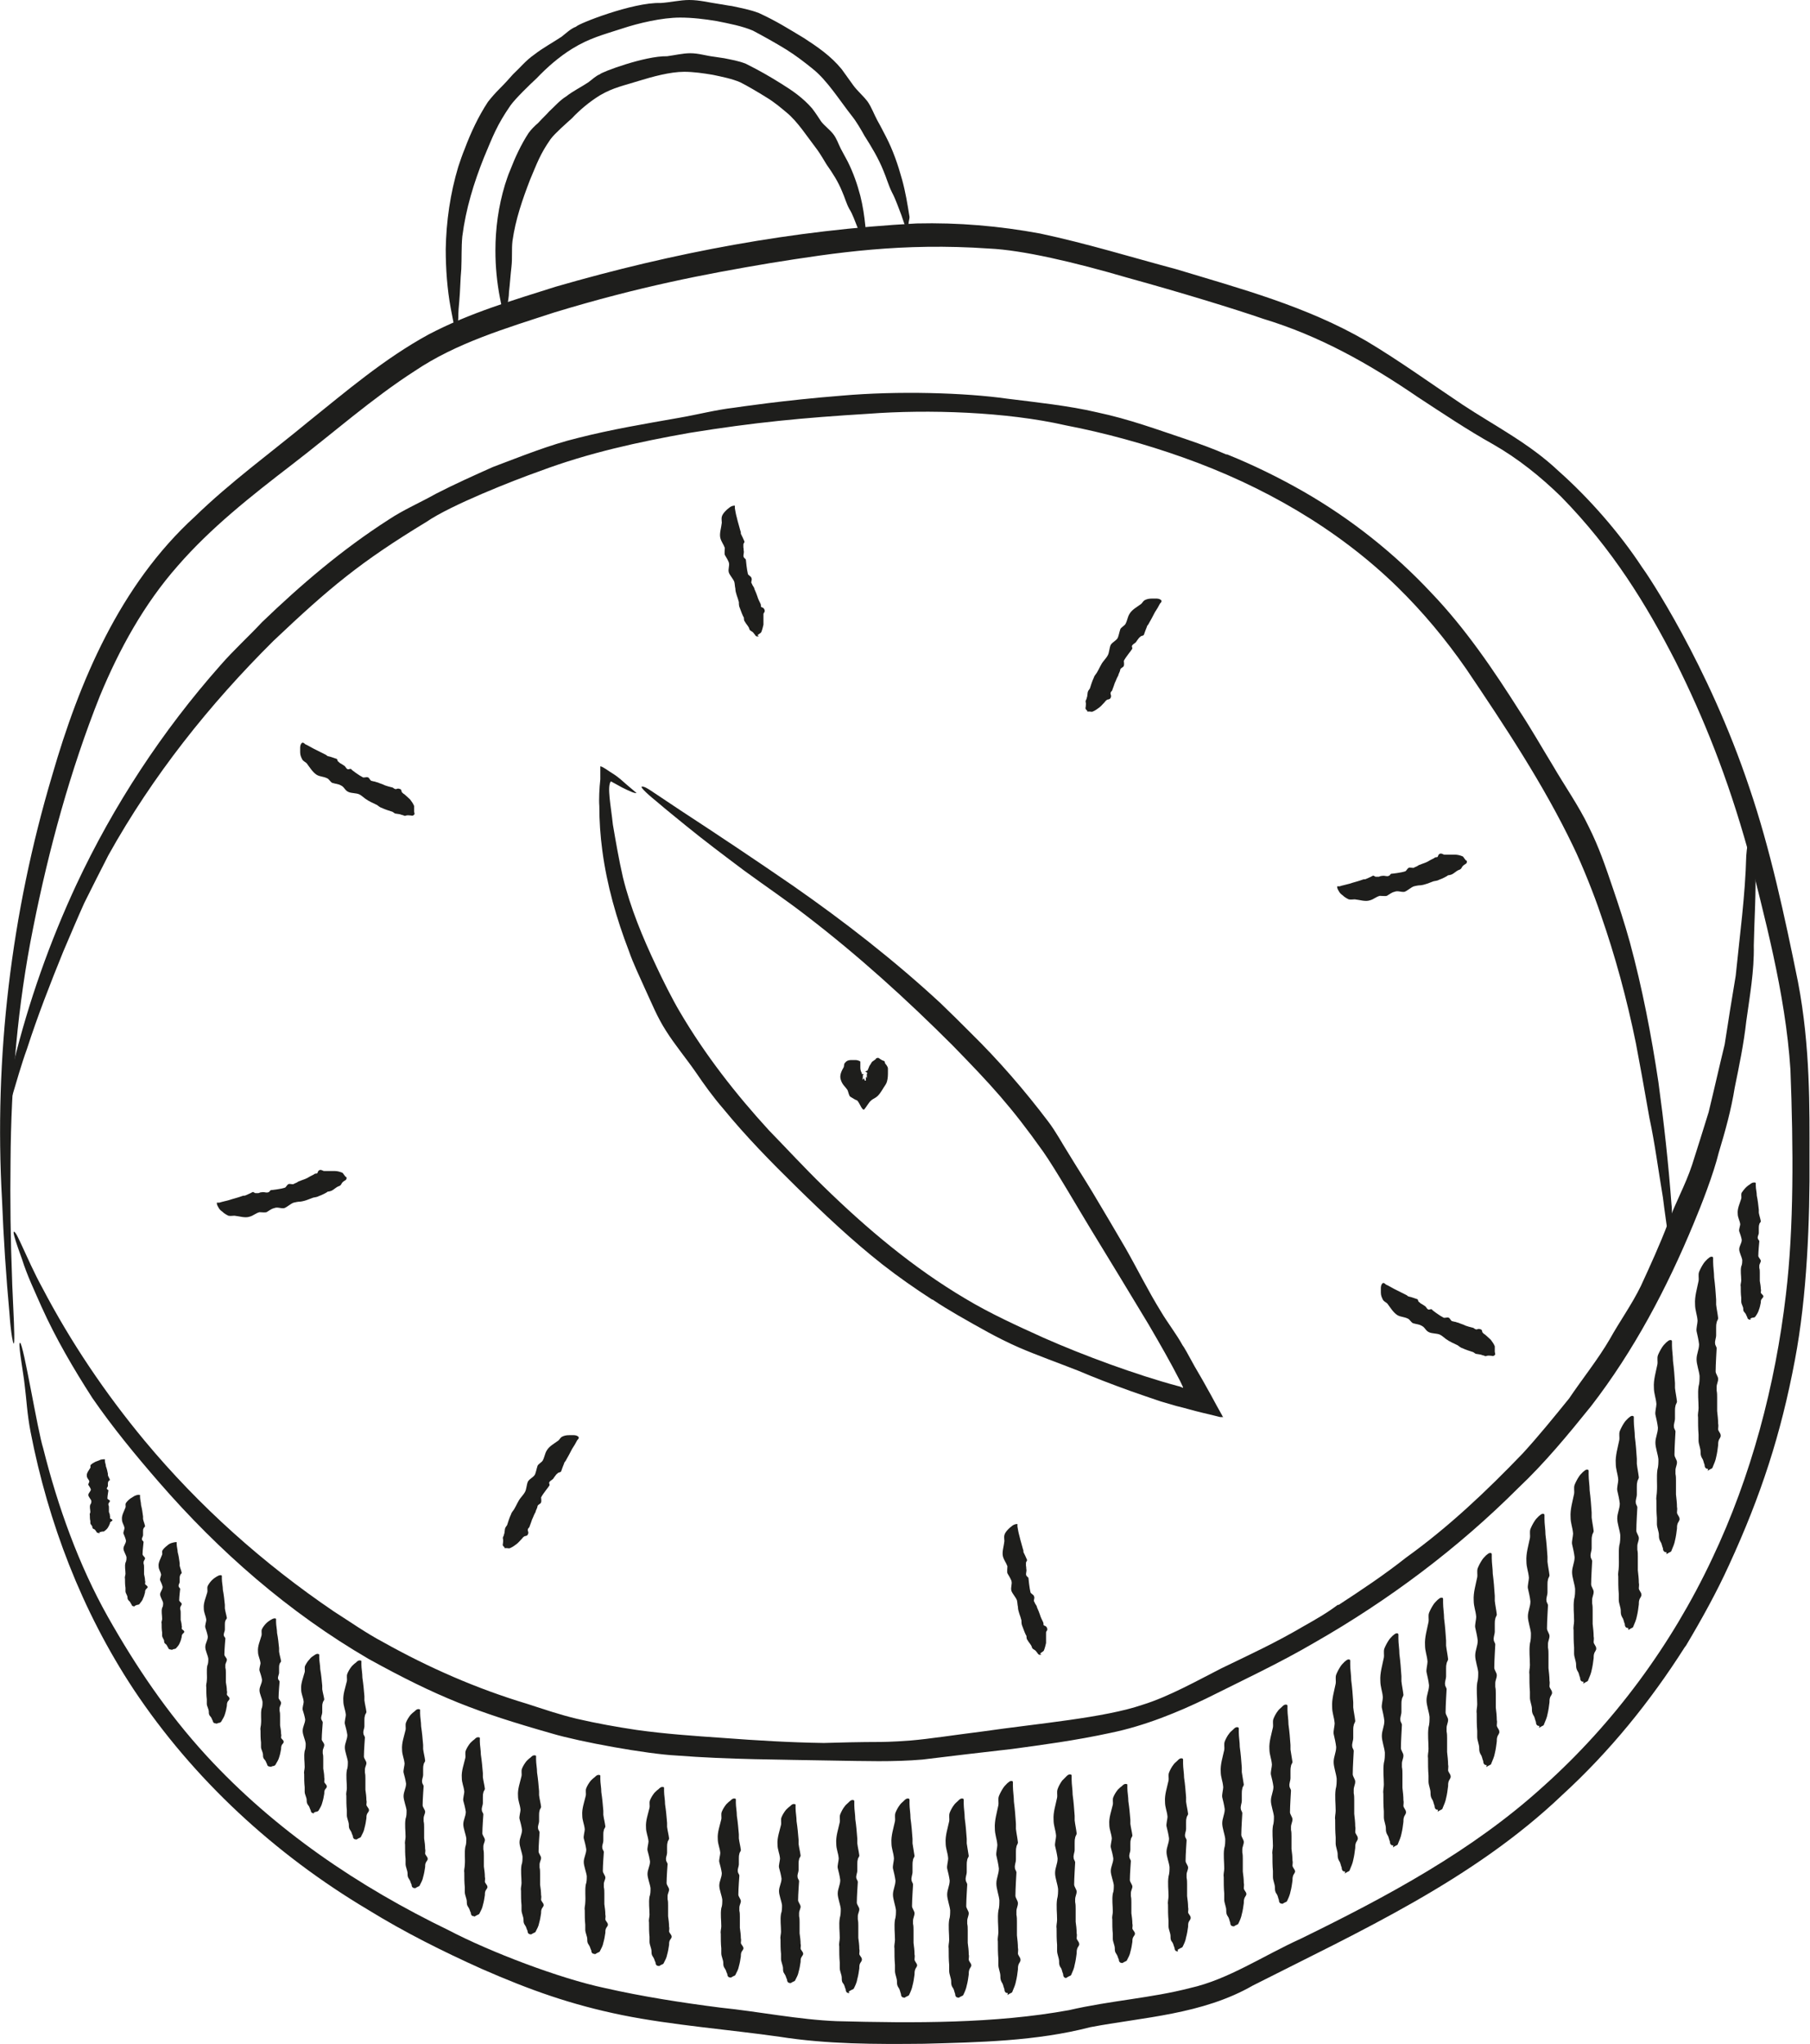 <svg xmlns="http://www.w3.org/2000/svg" id="Layer_2" viewBox="0 0 36.06 40.71"><defs><style>.cls-1{fill:#1e1e1c;stroke-width:0px;}</style></defs><g id="Layer_1-2"><path class="cls-1" d="m17.2,4.71s.02-.07.02-.1c0-.04.03-.07.02-.11-.02-.2-.05-.4-.1-.6-.06-.23-.14-.46-.25-.68-.05-.09-.07-.13-.14-.26-.05-.1-.08-.2-.15-.29-.07-.09-.18-.17-.24-.25-.06-.09-.11-.17-.18-.26-.18-.21-.4-.36-.61-.49-.24-.15-.43-.26-.71-.4-.15-.06-.29-.08-.43-.11h0c-.07-.01-.14-.02-.2-.03-.17-.02-.31-.07-.48-.07-.14,0-.31.04-.46.06-.44-.01-1.32.32-1.34.36-.08.03-.16.11-.23.16-.15.1-.3.17-.44.28-.13.08-.23.2-.34.3-.06.07-.12.12-.22.23-.07.06-.14.13-.19.2-.15.23-.27.49-.37.75-.04.09-.07.19-.1.28-.13.43-.19.87-.19,1.31,0,.32.03.63.09.94.02.09.03.16.05.25,0,.02,0,.04.02.05.06.05.07-.12.08-.15.01-.09.03-.17.03-.26.02-.17.03-.34.05-.51.02-.17,0-.34.02-.51.06-.43.2-.83.35-1.22.14-.33.2-.51.41-.81.08-.11.32-.32.42-.41.16-.17.35-.33.56-.46.27-.16.5-.2.78-.29.26-.08.62-.18.9-.18.19,0,.39.03.57.06.19.04.39.08.55.15.14.07.36.2.52.3.15.09.28.2.4.3.22.18.41.48.61.74.06.08.14.22.19.3.12.17.23.34.31.54.05.11.08.23.14.34.07.11.11.24.16.36.02.04.06.22.12.21h0Z"></path><path class="cls-1" d="m.39,26.75c-.02.08.08.62.1.82.04.31.05.59.12.95.35,1.8,1.02,3.56,2.05,5.12,1.19,1.79,2.82,3.29,4.67,4.39.73.45,1.49.83,2.27,1.18.96.42,1.77.71,2.8.92.99.2,2.15.29,3.13.43.95.15,1.92.15,2.87.14,1.1-.03,2.24-.05,3.32-.33,1.05-.2,2.23-.25,3.24-.83,2.13-1.08,4.39-2.1,6.17-3.8.94-.86,1.75-1.86,2.43-2.93l.03-.04c.31-.52.61-1.06.86-1.61.63-1.37,1.03-2.59,1.31-4.08.24-1.26.3-2.78.29-4.05,0-.94.02-2.18-.23-3.48-.26-1.28-.55-2.64-.97-3.87-.82-2.45-2.04-4.26-2.14-4.39-.44-.67-1.05-1.37-1.66-1.91-.58-.55-1.29-.91-1.91-1.32-.63-.42-1.25-.87-1.92-1.27-1.19-.69-2.5-1.04-3.79-1.43-.9-.24-1.77-.51-2.71-.71-.81-.15-1.63-.22-2.46-.2-2.45.13-4.84.58-7.19,1.26-.85.27-1.71.52-2.53.95-.88.48-1.64,1.13-2.4,1.74-.75.62-1.55,1.2-2.26,1.89-1.49,1.36-2.3,3.28-2.84,5.15C.22,18.19-.12,21.06.04,23.89c.03.76.08,1.52.15,2.28.01.16.03.34.05.46.1.57,0-.96,0-1.18-.03-.77-.04-1.55-.03-2.33.01-1.54.14-3.1.45-4.64.31-1.56.74-3.14,1.33-4.62.39-.94.88-1.83,1.55-2.59.66-.76,1.46-1.39,2.28-2.02.82-.63,1.6-1.32,2.44-1.86.83-.56,1.81-.85,2.79-1.17,1.68-.51,2.98-.76,4.29-.98,1.31-.21,2.63-.41,4.37-.29.66.03,1.69.27,2.75.58,1.05.29,2.1.61,2.71.82,1.12.34,2.1.89,3.08,1.56.49.32.98.65,1.5.94.49.28.94.64,1.35,1.04,1.03,1.05,1.7,2.15,2.28,3.28.57,1.14,1.04,2.32,1.44,3.75.32,1.3.75,2.84.85,4.38.06,1.56.07,3.15-.09,4.48-.21,1.8-.69,3.62-1.47,5.26-.81,1.72-1.96,3.28-3.37,4.54-1.41,1.28-3.11,2.19-4.83,3.03-.75.34-1.44.81-2.2.98-.77.2-1.59.25-2.41.44-1.48.27-3.09.26-4.63.22-.76-.03-1.54-.19-2.32-.27-.78-.1-1.55-.22-2.3-.39-.9-.19-2.29-.72-3.11-1.15-1.8-.87-3.47-2-4.83-3.48-.78-.85-1.4-1.77-1.96-2.76-.58-1.03-1-2.2-1.29-3.36-.11-.34-.39-2.07-.46-2.1,0,0,0,0,0,0Z"></path><path class="cls-1" d="m33.3,24.78s0-.28,0-.37c0-.14.02-.27,0-.43-.06-.81-.15-1.62-.26-2.43-.14-.93-.32-1.87-.57-2.79-.1-.36-.22-.73-.34-1.08-.15-.44-.27-.8-.48-1.22-.19-.4-.49-.83-.71-1.21-.22-.36-.43-.73-.66-1.08-.52-.82-1.08-1.65-1.77-2.37-.74-.79-1.6-1.47-2.54-2.01-.49-.28-1-.53-1.52-.74h-.02c-.25-.11-.5-.2-.76-.29-.63-.21-1.16-.41-1.82-.55-.55-.13-1.22-.2-1.78-.27-.84-.12-2.18-.16-3.31-.06-1.14.09-2.07.23-2.14.24-.35.04-.74.14-1.09.2-.68.12-1.34.23-2.01.4-.58.14-1.14.37-1.7.58-.38.17-.76.34-1.13.53-.32.18-.65.32-.95.52-.92.59-1.74,1.29-2.52,2.04-.27.29-.57.56-.83.86-1.16,1.31-2.13,2.79-2.87,4.37-.53,1.14-.95,2.33-1.25,3.55l-.21.99c-.01.07-.03.15-.03.2,0,.26.18-.4.2-.49.1-.33.19-.66.31-.99.21-.65.46-1.29.72-1.93.15-.35.28-.66.42-.97.16-.32.31-.62.48-.95.88-1.58,2.01-3,3.29-4.27,1.12-1.06,1.73-1.57,3.05-2.37.48-.33,1.72-.82,2.26-1.01.96-.36,1.96-.58,2.98-.76,1.3-.21,2.25-.3,3.56-.38,1.19-.09,2.75-.04,3.93.23.78.15,1.58.37,2.34.64,1.58.56,3.07,1.41,4.27,2.58.51.5.96,1.04,1.37,1.63.77,1.14,1.54,2.3,2.13,3.53.18.37.42.97.55,1.36.29.83.52,1.68.7,2.56.09.47.15.81.27,1.49.11.51.18,1.06.27,1.59.02.15.11.93.17.94h0Z"></path><path class="cls-1" d="m34.9,16.26s-.04.27-.05.36c-.02.14-.05.26-.06.42-.02.8-.13,1.59-.21,2.39-.08.47-.15.92-.22,1.37-.11.45-.21.9-.32,1.35-.11.35-.21.68-.33,1.05-.14.42-.33.74-.48,1.16-.15.4-.36.86-.54,1.25-.18.37-.42.7-.62,1.06-.24.41-.54.78-.81,1.18-.3.37-.6.74-.92,1.09-.72.75-1.48,1.47-2.33,2.08-.43.34-.88.64-1.34.94h-.02c-.21.16-.44.29-.67.42-.56.33-1.06.56-1.64.84-.49.25-1.06.57-1.58.73-.76.26-2.07.37-3.18.53-.56.07-1.07.15-1.43.18-.37.03-.62.03-.65.03-.32,0-.78.01-1.09.02-.68-.01-1.33-.05-2-.1-.58-.04-1.16-.08-1.73-.16-.4-.06-.79-.13-1.18-.22-.34-.08-.66-.19-1-.3-1-.3-1.96-.72-2.87-1.23-.34-.18-.65-.4-.98-.61-1.4-.95-2.68-2.09-3.77-3.4-.78-.94-1.47-1.96-2.04-3.05-.16-.29-.29-.59-.43-.89-.03-.06-.06-.13-.09-.18-.15-.21.09.42.12.51.1.32.25.63.39.95.28.62.63,1.22,1.01,1.81.4.58.86,1.14,1.33,1.68,1.19,1.37,2.58,2.59,4.18,3.52,1.38.76,2.13,1.05,3.64,1.48.57.17,1.9.41,2.49.44,1.03.08,2.06.08,3.09.1.66.01,1.23.03,1.81-.02.58-.07,1.15-.14,1.78-.21.59-.08,1.27-.17,1.96-.32.69-.14,1.36-.42,1.9-.68.72-.36,1.47-.71,2.17-1.12,1.47-.84,2.85-1.87,4.06-3.08.53-.5.99-1.06,1.45-1.63.85-1.1,1.51-2.35,2.04-3.63.16-.38.4-1,.5-1.41.13-.43.25-.86.32-1.3.09-.44.18-.87.23-1.32.07-.51.16-1,.15-1.51.01-.52.05-1.07.03-1.6,0-.16,0-.93-.05-.95h-.01Z"></path><path class="cls-1" d="m17.45,21.09s-.03.02-.04.03c-.02.01-.04.03-.04.03-.02.03-.04.07-.05.08-.01.03-.02.05-.03.07,0,0,0,.02-.01.02,0,0-.05.02-.04.02,0,0,.04.02.04.03,0,0-.01.01-.01.02,0,.02,0,.02,0,.03,0,.01,0,.01,0,.02,0,0,0,.02,0,.02h0s0,.01,0,.01c0,0-.02-.03-.02-.03,0,0,0,.07,0,.08,0,0-.02,0-.02,0-.01-.03-.02-.05-.02-.05,0-.01-.01.03-.02.03-.01,0,0-.04,0-.05,0,0,0-.01,0-.02,0,0,0-.01,0-.02,0,0,.02-.02.02-.02-.01,0-.03,0-.04,0,0,0,0-.01,0-.02-.02-.03-.03-.07-.03-.11,0-.03,0-.06,0-.09,0-.02,0-.01,0-.02,0,0,0,0,0-.01-.04-.03-.09-.03-.1-.03-.03,0-.06,0-.09,0-.05,0-.09.02-.11.05-.03.02-.02.06-.03.09-.04.07-.09.16-.06.25.03.1.08.13.13.2.02.03.03.12.06.14.05.03.11.07.13.07.05.04.07.13.12.18,0,0,0,0,.02.01.05-.05.1-.15.14-.18.03-.03.06-.04.09-.06.07-.04.12-.13.17-.21.02-.03.05-.07.06-.11.02-.07.02-.13.02-.19,0-.02,0-.05,0-.07,0-.04-.04-.08-.06-.11,0-.02,0-.04-.04-.05-.03-.01-.05-.03-.07-.04,0,0-.02-.03-.07,0h0Z"></path><path class="cls-1" d="m12.69,15.8s-.15-.13-.2-.17c-.07-.06-.16-.15-.29-.23-.07-.04-.18-.13-.24-.14v.26c-.02.17-.03.41-.02.53,0,.3.02.59.06.89.09.68.28,1.35.53,2,.09.26.21.5.32.75.14.3.24.56.42.84.17.27.41.56.59.82.17.25.35.5.55.73.45.55.95,1.06,1.45,1.55.55.54,1.11,1.07,1.72,1.55.32.25.65.48.99.7h.01c.16.11.33.21.5.31.42.24.78.45,1.21.64.37.16.82.32,1.2.47.28.12.64.26,1.03.4.2.07.4.14.61.21l.31.09c.17.04.33.09.5.13l.25.06.12.03h.06s-.02-.02-.02-.03c-.08-.14-.15-.27-.22-.4-.12-.22-.23-.41-.33-.58-.13-.24-.22-.4-.24-.42-.12-.22-.3-.45-.43-.67-.26-.42-.47-.85-.71-1.27-.22-.38-.43-.73-.65-1.1-.15-.25-.3-.48-.47-.76-.14-.22-.26-.45-.42-.66-.47-.62-.98-1.21-1.54-1.76-.2-.2-.4-.4-.61-.6-.92-.85-1.91-1.62-2.93-2.33-.74-.51-1.49-1.01-2.24-1.5l-.6-.4s-.09-.06-.13-.07c-.18-.06.2.25.25.29.21.18.4.33.57.47.38.31.78.61,1.18.91.41.3.84.59,1.24.9,1.03.79,1.99,1.66,2.91,2.58.77.79,1.16,1.21,1.8,2.11.24.34.72,1.17.94,1.53.39.64.8,1.31,1.16,1.91.24.41.44.76.63,1.13.1.21.07.12-.05.1-.82-.22-1.88-.61-2.67-.96-.53-.24-1.06-.48-1.56-.78-1.03-.61-1.96-1.39-2.83-2.24-.37-.36-.72-.74-1.08-1.11-.66-.72-1.27-1.5-1.77-2.35-.15-.25-.36-.67-.48-.93-.27-.57-.51-1.15-.66-1.76-.08-.35-.14-.7-.2-1.05-.04-.38-.12-.76-.04-.86.04.02.11.06.22.12.14.07.27.13.29.11h0Z"></path><path class="cls-1" d="m18.09,4.58s.01-.09.01-.12c0-.05.02-.09.02-.14-.04-.25-.08-.5-.15-.75-.08-.29-.18-.58-.32-.85-.06-.11-.09-.18-.17-.32-.07-.13-.11-.25-.19-.37-.08-.11-.21-.22-.29-.33-.08-.11-.15-.21-.23-.32-.22-.27-.49-.45-.75-.62-.3-.18-.55-.34-.9-.5-.18-.07-.36-.1-.54-.14h0c-.09-.01-.17-.03-.25-.04-.21-.03-.39-.08-.6-.08-.18,0-.39.05-.57.06-.55-.02-1.66.42-1.68.47-.11.04-.2.13-.29.2-.18.12-.37.22-.55.36-.16.11-.28.26-.42.39-.08.09-.15.17-.27.29-.08.08-.16.17-.23.26-.19.29-.34.61-.46.93-.05.12-.09.24-.13.36-.16.53-.24,1.09-.25,1.64,0,.4.03.8.1,1.18.02.11.04.21.06.31,0,.02,0,.05.02.06.06.07.07-.15.07-.18,0-.12.01-.23.02-.33.02-.22.02-.43.04-.64.01-.22,0-.43.02-.65.07-.55.23-1.07.43-1.57.18-.43.26-.65.53-1.04.1-.14.39-.42.52-.54.21-.22.45-.43.71-.59.34-.21.62-.28.99-.4.33-.11.8-.22,1.16-.22.24,0,.49.03.73.07.25.05.51.1.72.19.19.1.46.25.67.38.19.12.36.25.52.38.29.23.53.62.79.95.08.1.18.27.24.38.14.22.28.45.38.7.06.14.1.29.17.43.08.15.13.31.19.46.02.05.08.28.13.27h0Z"></path><path class="cls-1" d="m15.09,12.65s.03-.02.04-.03c.02-.01.04-.03.04-.04.02-.05.03-.1.04-.14,0-.05,0-.1,0-.15,0-.02,0-.04,0-.06,0-.03.04-.04.02-.09-.02-.05-.06-.04-.07-.06,0-.02,0-.04-.01-.06-.02-.04-.05-.1-.06-.14-.02-.06-.03-.08-.06-.15,0-.02-.02-.05-.04-.08h0s-.01-.03-.02-.04c-.01-.03.02-.07,0-.1,0-.03-.06-.05-.07-.08-.02-.08-.04-.27-.04-.28,0-.02-.03-.03-.04-.05-.02-.03,0-.07,0-.11-.01-.07,0-.04-.01-.09,0-.02,0-.04,0-.06,0-.02.03-.04.02-.06-.02-.05-.05-.11-.07-.15,0-.02,0-.04-.01-.06-.02-.08-.05-.17-.07-.26-.02-.07-.03-.13-.04-.19,0-.03,0-.03,0-.05,0,0,0,0-.01,0-.05,0-.09.03-.1.04-.03.02-.05.04-.07.06-.04.04-.07.08-.08.12-.01.04,0,.08,0,.12-.01.1-.05.21-.03.3.02.08.06.12.09.2,0,.03-.01.11,0,.14.03.05.06.1.08.15.02.07-.02.13,0,.2.02.06.09.13.11.19.01.04.01.09.02.13,0,.09.05.18.07.27,0,.04,0,.08.02.12.02.06.06.16.08.19,0,.02,0,.06.02.08.02.04.06.08.08.12.01.03.01.05.05.07.04.02.05.05.07.07,0,0,.02.05.07.03h.01Z"></path><path class="cls-1" d="m20.72,32.93s.03-.02.04-.03c.02-.01.04-.03.04-.04.02-.05.03-.1.04-.14,0-.05,0-.1,0-.15,0-.02,0-.04,0-.06,0-.03.04-.04.02-.09-.02-.05-.06-.04-.07-.06,0-.02,0-.04-.01-.06-.02-.04-.05-.1-.06-.14-.02-.06-.03-.08-.06-.15,0-.02-.02-.05-.04-.08h0s-.01-.03-.02-.04c-.01-.03.02-.07,0-.1,0-.03-.06-.05-.07-.08-.02-.08-.04-.27-.04-.28,0-.02-.03-.03-.04-.05-.02-.03,0-.07,0-.11-.01-.07,0-.04-.01-.09,0-.02,0-.04,0-.06,0-.02.03-.04.02-.06-.02-.05-.05-.11-.07-.15,0-.02,0-.04-.01-.06-.02-.08-.05-.17-.07-.26-.02-.07-.03-.13-.04-.19,0-.03,0-.03,0-.05,0,0,0,0-.01,0-.05,0-.09.03-.1.04-.03.02-.05.04-.07.06-.04.04-.07.08-.08.12-.01.04,0,.08,0,.12-.01.1-.05.21-.03.3.02.08.06.12.09.2,0,.03-.01.11,0,.14.03.05.06.1.08.15.02.07-.02.13,0,.2.02.06.09.13.11.19.01.04.01.09.02.13,0,.09.05.18.07.27,0,.04,0,.08.02.12.02.06.06.16.08.19,0,.02,0,.06.02.08.02.04.06.08.08.12.01.03.01.05.05.07.04.02.05.05.07.07,0,0,.02.05.07.03h.01Z"></path><path class="cls-1" d="m6.88,23.43s-.02-.03-.03-.04c-.01-.02-.03-.04-.04-.04-.05-.02-.1-.03-.14-.03-.05,0-.1,0-.15,0-.02,0-.04,0-.06,0-.03,0-.05-.03-.09-.02-.05.02-.03.06-.06.07-.02,0-.04,0-.06.02-.04.02-.1.05-.13.07-.06.03-.08.03-.15.06-.02,0-.05.03-.08.04h0s-.03.01-.04.02c-.03.01-.07-.01-.1,0-.03.01-.05.06-.07.07-.08.03-.27.05-.28.05-.02,0-.03.04-.05.04-.03.02-.07,0-.11,0-.07.01-.04,0-.09.02-.02,0-.04,0-.06,0-.02,0-.04-.03-.06-.02-.05.03-.11.05-.15.07-.02,0-.04,0-.06.01-.08.03-.17.05-.26.08-.07.02-.13.03-.19.05-.03,0-.03,0-.05,0,0,0,0,0,0,.01,0,.05.04.09.04.1.02.03.04.05.07.07.04.04.08.06.12.08.04.01.08,0,.12,0,.1.01.21.05.3.02.08-.02.12-.07.2-.09.03,0,.11.01.14,0,.05-.03.1-.07.15-.08.07-.03.13.01.2,0,.06-.02.13-.09.19-.11.04-.01.09-.02.13-.02.09-.01.18-.05.26-.08.04-.01.08-.01.11-.03.06-.02.16-.07.18-.09.02,0,.06-.01.08-.02.04-.02.08-.06.12-.08.02-.01.05-.01.07-.05.02-.04.04-.05.07-.07,0,0,.05-.02.03-.07h0Z"></path><path class="cls-1" d="m29.2,17.13s-.02-.03-.03-.04c-.01-.02-.03-.04-.04-.04-.05-.02-.1-.03-.14-.03-.05,0-.1,0-.15,0-.02,0-.04,0-.06,0-.03,0-.05-.03-.09-.02-.05.02-.03.06-.06.07-.02,0-.04,0-.06.02-.04.02-.1.05-.13.07-.06.03-.08.03-.15.06-.02,0-.05.03-.08.04h0s-.03.01-.04.02c-.03.01-.07-.01-.1,0-.03.01-.05.06-.07.07-.08.03-.27.05-.28.05-.02,0-.03.04-.05.04-.03.02-.07,0-.11,0-.07.01-.04,0-.09.02-.02,0-.04,0-.06,0-.02,0-.04-.03-.06-.02-.05.03-.11.05-.15.07-.02,0-.04,0-.06.01-.08.03-.17.05-.26.08-.07.02-.13.03-.19.05-.03,0-.03,0-.05,0,0,0,0,0,0,.01,0,.05.04.09.04.1.02.03.04.05.07.07.04.04.08.06.12.08.04.01.08,0,.12,0,.1.01.21.05.3.02.08-.02.12-.07.2-.09.03,0,.11.01.14,0,.05-.03.1-.07.15-.08.07-.03.13.01.2,0,.06-.02.13-.09.19-.11.04-.01.09-.02.13-.02.09-.01.18-.05.26-.08.04-.01.08-.01.11-.03.06-.02.16-.07.18-.09.02,0,.06-.01.08-.02.04-.02.08-.06.12-.08.02-.01.05-.01.07-.05.02-.04.04-.05.07-.07,0,0,.05-.02.03-.07h0Z"></path><path class="cls-1" d="m21.66,14.17s.04,0,.05,0c.02,0,.05.01.06,0,.05-.02.09-.05.13-.08.04-.03.07-.07.11-.11.01-.01.02-.03.04-.04.02-.02.06,0,.08-.05.02-.05-.02-.07,0-.1,0-.02.03-.03.03-.05.02-.05.04-.11.05-.14.03-.06.03-.08.07-.15,0-.02.02-.05.03-.08h0s.01-.03.01-.04c.01-.03.06-.04.07-.07.01-.03,0-.08,0-.1.04-.08.16-.22.16-.23.02-.01,0-.05,0-.06.01-.04.05-.05.08-.08.04-.06.02-.03.05-.07.01-.02.03-.03.05-.05.02-.01.05-.01.06-.03.02-.06.04-.11.06-.16,0-.02.02-.03.03-.05.04-.07.09-.16.13-.24.04-.06.07-.11.1-.17.02-.02.02-.02.03-.04,0,0,0,0,0-.02-.03-.04-.09-.04-.1-.04-.03,0-.07,0-.09,0-.06,0-.1.01-.14.03-.04.02-.05.06-.08.08-.08.06-.18.11-.23.2-.04.07-.04.13-.08.2-.02.03-.09.07-.1.1-.02.06-.03.12-.05.17-.03.06-.1.08-.14.14-.03.06-.03.16-.06.21-.02.04-.05.07-.08.11-.06.07-.09.16-.14.24-.02.03-.05.06-.06.1-.03.06-.06.16-.07.19,0,.02-.03.05-.04.07-.02.04-.01.1-.03.14,0,.03-.03.05-.02.08.01.04,0,.07,0,.1,0,0-.02.04.03.07h0Z"></path><path class="cls-1" d="m10.05,30.83s.04,0,.05,0c.02,0,.05.01.06,0,.05-.02.09-.05.13-.08.04-.03.07-.07.11-.11.01-.01.02-.03.04-.04.02-.02.06,0,.08-.05.02-.05-.02-.07,0-.1,0-.02.03-.03.03-.05.02-.05.04-.11.05-.14.03-.06.03-.08.07-.15,0-.02.02-.05.03-.08h0s.01-.03.01-.04c.01-.03.06-.04.07-.07.01-.03,0-.08,0-.1.04-.08.16-.22.16-.23.02-.01,0-.05,0-.06.01-.04.05-.05.08-.08.04-.06.02-.03.05-.07.01-.02.03-.03.05-.05.02-.01.05-.01.06-.03.02-.06.04-.11.06-.16,0-.02.02-.03.03-.05.04-.07.09-.16.13-.24.04-.06.07-.11.1-.17.02-.02.02-.02.03-.04,0,0,0,0,0-.02-.03-.04-.09-.04-.1-.04-.03,0-.07,0-.09,0-.06,0-.1.01-.14.03-.04.02-.05.06-.08.08-.08.06-.18.11-.23.2-.04.07-.04.13-.08.2-.02.03-.09.07-.1.1-.02.06-.03.12-.05.17-.03.06-.1.08-.14.14-.03.06-.03.16-.06.21-.02.04-.05.07-.08.11-.06.07-.09.16-.14.24-.02.03-.05.06-.06.1-.03.06-.06.16-.07.19,0,.02-.03.05-.04.07-.02.04-.01.1-.03.14,0,.03-.03.05-.02.08.01.04,0,.07,0,.1,0,0-.02.04.03.07h0Z"></path><path class="cls-1" d="m8.25,16.16s0-.04,0-.05c0-.02,0-.05,0-.06-.02-.05-.05-.09-.08-.13-.04-.04-.08-.07-.11-.1-.02-.01-.03-.02-.05-.04-.02-.02,0-.06-.05-.07-.05-.02-.07.02-.09,0-.02,0-.04-.03-.06-.03-.05-.01-.11-.03-.14-.04-.06-.03-.08-.03-.15-.06-.02,0-.05-.02-.08-.02h0s-.03-.01-.04-.01c-.03-.01-.04-.06-.07-.07-.03-.01-.08.01-.1,0-.08-.04-.23-.15-.23-.16-.01-.02-.05,0-.06,0-.04,0-.05-.05-.08-.07-.06-.04-.03-.02-.08-.05-.02-.01-.03-.03-.05-.04-.01-.02-.01-.05-.03-.05-.06-.02-.11-.04-.16-.05-.02,0-.03-.02-.05-.03-.08-.04-.16-.08-.24-.12-.06-.03-.12-.07-.17-.09-.02-.02-.02-.02-.04-.03,0,0,0,0-.02,0-.04.03-.04.09-.04.1,0,.03,0,.07,0,.09,0,.06.02.1.04.14.02.04.06.05.09.08.06.08.12.18.2.23.07.04.13.03.21.07.03.01.07.08.1.09.06.02.12.02.17.05.07.03.08.1.15.13.06.03.16.02.22.05.04.02.07.05.11.08.08.06.16.09.24.13.03.02.06.05.1.06.06.03.16.06.19.07.02,0,.05.03.07.04.05.01.1.01.14.03.03,0,.05.03.08.01.04-.01.07,0,.1,0,0,0,.04.02.07-.03h0Z"></path><path class="cls-1" d="m29.78,26.92s0-.04,0-.05c0-.02,0-.05,0-.06-.02-.05-.05-.09-.08-.13-.04-.04-.08-.07-.11-.1-.02-.01-.03-.02-.05-.04-.02-.02,0-.06-.05-.07-.05-.02-.07.02-.09,0-.02,0-.04-.03-.06-.03-.05-.01-.11-.03-.14-.04-.06-.03-.08-.03-.15-.06-.02,0-.05-.02-.08-.02h0s-.03-.01-.04-.01c-.03-.01-.04-.06-.07-.07-.03-.01-.08.01-.1,0-.08-.04-.23-.15-.23-.16-.01-.02-.05,0-.06,0-.04,0-.05-.05-.08-.07-.06-.04-.03-.02-.08-.05-.02-.01-.03-.03-.05-.04-.01-.02-.01-.05-.03-.05-.06-.02-.11-.04-.16-.05-.02,0-.03-.02-.05-.03-.08-.04-.16-.08-.24-.12-.06-.03-.12-.07-.17-.09-.02-.02-.02-.02-.04-.03,0,0,0,0-.02,0-.04.03-.04.09-.04.1,0,.03,0,.07,0,.09,0,.06.02.1.04.14.02.04.06.05.09.08.06.08.12.18.2.23.07.04.13.03.21.07.03.01.07.08.1.09.06.02.12.02.17.05.07.03.08.1.15.13.06.03.16.02.22.05.04.02.07.05.11.08.08.06.16.09.24.13.03.02.06.05.1.06.06.03.16.06.19.07.02,0,.05.03.07.04.05.01.1.01.14.03.03,0,.05.03.08.01.04-.01.07,0,.1,0,0,0,.04.02.07-.03h0Z"></path><path class="cls-1" d="m20.07,39.73s.03-.02.05-.03c.02-.01.05-.02.05-.04.03-.07.06-.14.07-.2.02-.08.03-.16.04-.24,0-.03,0-.06.01-.09.01-.04.05-.07.04-.11,0-.04-.05-.08-.05-.12,0-.04.01-.07,0-.11,0-.08-.01-.16-.02-.25,0-.09,0-.18,0-.27,0-.05,0-.09-.01-.14,0,0,0,0,0,0,0-.02,0-.04,0-.07,0-.06.03-.1.03-.16,0-.05-.05-.1-.05-.15,0-.14.02-.44.02-.46,0-.03-.03-.06-.03-.09-.01-.06.02-.11.02-.17,0-.05,0-.1,0-.15,0-.03,0-.07.01-.1,0-.03.03-.06.03-.09-.01-.09-.03-.18-.04-.27,0-.03,0-.07,0-.1-.01-.15-.02-.29-.04-.44,0-.1-.02-.21-.02-.31,0-.03,0-.06,0-.08,0,0,0-.01-.01-.02-.05-.02-.09.04-.1.04-.03.03-.06.06-.08.09-.04.06-.07.12-.09.17-.02.06,0,.12-.01.18-.03.15-.08.31-.07.46,0,.13.04.2.05.33,0,.05-.03.16-.02.21.02.09.04.17.05.26,0,.11-.05.19-.05.3,0,.1.05.23.06.33,0,.07,0,.14-.02.21-.02.14,0,.29,0,.43,0,.06-.02.12-.01.18,0,.12,0,.23.01.35,0,.03,0,.09,0,.12,0,.07.04.15.04.22,0,.04,0,.08.03.13.03.04.03.09.05.13,0,.01,0,.08.06.08,0,0,0,0,.01,0Z"></path><path class="cls-1" d="m19.09,39.79s.03-.02.05-.03c.02-.01.05-.02.05-.03.03-.06.06-.13.07-.19.02-.07.03-.15.04-.22,0-.03,0-.06.01-.09.01-.04.05-.07.04-.1,0-.03-.05-.07-.05-.11,0-.03.01-.07,0-.1,0-.08-.01-.15-.02-.23,0-.08,0-.17,0-.25,0-.04,0-.09-.01-.13,0,0,0,0,0,0,0-.02,0-.04,0-.06,0-.05.03-.1.03-.15,0-.04-.05-.1-.05-.14,0-.13.02-.41.02-.43,0-.03-.03-.06-.03-.09-.01-.05.02-.11.02-.16,0-.05,0-.09,0-.14,0-.03,0-.06.01-.1,0-.03.03-.06.03-.08-.01-.08-.03-.17-.04-.25,0-.03,0-.06,0-.09-.01-.14-.02-.27-.04-.41,0-.1-.02-.2-.02-.29,0-.03,0-.05,0-.08,0,0,0-.01-.01-.02-.05-.02-.09.03-.1.04-.03.03-.06.05-.08.08-.04.05-.07.11-.09.16-.02.06,0,.11-.01.17-.03.14-.08.29-.07.43,0,.12.04.18.05.31,0,.05-.03.15-.02.2.02.08.04.16.05.24,0,.1-.05.18-.05.28,0,.09.05.22.06.31,0,.06,0,.13-.02.19-.02.13,0,.27,0,.4,0,.06-.02.11-.01.17,0,.11,0,.22.01.33,0,.03,0,.08,0,.12,0,.07.04.14.04.21,0,.04,0,.08.03.12.03.04.03.08.05.13,0,.01,0,.07.06.07,0,0,0,0,.01,0Z"></path><path class="cls-1" d="m18.01,39.79s.03-.02.05-.03c.02-.01.05-.02.05-.03.03-.06.06-.13.07-.19.02-.07.03-.15.04-.22,0-.03,0-.06.01-.09.01-.04.05-.07.04-.1,0-.03-.05-.07-.05-.11,0-.03.01-.07,0-.1,0-.08-.01-.15-.02-.23,0-.08,0-.17,0-.25,0-.04,0-.09-.01-.13,0,0,0,0,0,0,0-.02,0-.04,0-.06,0-.05.03-.1.03-.15,0-.04-.05-.1-.05-.14,0-.13.02-.41.02-.43,0-.03-.03-.06-.03-.09-.01-.05.02-.11.02-.16,0-.05,0-.09,0-.14,0-.03,0-.06.01-.1,0-.03.03-.06.03-.08-.01-.08-.03-.17-.04-.25,0-.03,0-.06,0-.09-.01-.14-.02-.27-.04-.41,0-.1-.02-.2-.02-.29,0-.03,0-.05,0-.08,0,0,0-.01-.01-.02-.05-.02-.09.03-.1.04-.03.03-.06.05-.08.08-.04.05-.07.11-.09.16-.02.06,0,.11-.01.17-.03.14-.08.29-.07.43,0,.12.04.18.05.31,0,.05-.03.15-.02.2.02.08.04.16.05.24,0,.1-.05.18-.05.28,0,.09.05.22.06.31,0,.06,0,.13-.02.19-.02.13,0,.27,0,.4,0,.06-.02.11-.01.17,0,.11,0,.22.01.33,0,.03,0,.08,0,.12,0,.07.04.14.04.21,0,.04,0,.08.03.12.03.04.03.08.05.13,0,.01,0,.07.06.07,0,0,0,0,.01,0Z"></path><path class="cls-1" d="m16.91,39.66s.03-.02.05-.03c.02-.01.05-.02.05-.03.03-.06.06-.12.07-.19.02-.07.03-.14.04-.21,0-.03,0-.06.01-.09.01-.03.05-.06.04-.1,0-.03-.05-.07-.05-.1,0-.03.01-.06,0-.1,0-.07-.01-.15-.02-.22,0-.08,0-.16,0-.24,0-.04,0-.08-.01-.13,0,0,0,0,0,0,0-.02,0-.04,0-.06,0-.05.03-.09.03-.14,0-.04-.05-.09-.05-.13,0-.13.02-.4.02-.41,0-.03-.03-.06-.03-.08-.01-.05.02-.1.02-.15,0-.04,0-.09,0-.13,0-.03,0-.06.01-.09,0-.03.03-.05.03-.08-.01-.08-.03-.16-.04-.24,0-.03,0-.06,0-.09-.01-.13-.02-.26-.04-.39,0-.09-.02-.19-.02-.28,0-.03,0-.05,0-.08,0,0,0-.01-.01-.02-.05-.02-.09.03-.1.04-.03.03-.06.05-.08.08-.04.05-.07.11-.09.16-.02.05,0,.11-.01.16-.03.14-.08.28-.07.42,0,.12.04.18.05.3,0,.04-.03.15-.02.19.02.08.04.16.05.24,0,.1-.05.17-.05.27,0,.09.05.21.06.3,0,.06,0,.12-.02.19-.02.13,0,.26,0,.39,0,.06-.02.11-.01.17,0,.11,0,.21.01.32,0,.03,0,.08,0,.11,0,.07.04.13.04.2,0,.04,0,.08.03.11.03.04.03.08.05.12,0,.01,0,.07.06.07,0,0,0,0,.01,0Z"></path><path class="cls-1" d="m15.74,39.5s.03-.02.05-.03c.02-.01.05-.02.05-.03.03-.06.06-.11.07-.17.02-.07.03-.13.04-.2,0-.03,0-.05.01-.08.01-.03.05-.06.04-.09,0-.03-.05-.07-.05-.1,0-.03.01-.06,0-.09,0-.07-.01-.14-.02-.21,0-.07,0-.15,0-.22,0-.04,0-.08-.01-.12,0,0,0,0,0,0,0-.02,0-.04,0-.06,0-.05.03-.09.03-.13,0-.04-.05-.09-.05-.13,0-.12.02-.37.02-.38,0-.02-.03-.05-.03-.08-.01-.05.02-.1.02-.14,0-.04,0-.08,0-.12,0-.03,0-.06.01-.09,0-.03.03-.05.03-.08-.01-.08-.03-.15-.04-.23,0-.03,0-.06,0-.08-.01-.12-.02-.24-.04-.37,0-.09-.02-.18-.02-.26,0-.02,0-.05,0-.07,0,0,0-.01-.01-.01-.05-.02-.09.03-.1.04-.03.02-.06.05-.08.07-.04.05-.07.1-.09.15-.02.05,0,.1-.01.15-.03.13-.08.26-.07.39,0,.11.04.17.05.28,0,.04-.03.14-.02.18.02.07.04.15.05.22,0,.09-.05.16-.05.25,0,.08.05.2.06.28,0,.06,0,.12-.02.17-.02.12,0,.24,0,.36,0,.05-.02.1-.01.15,0,.1,0,.2.01.29,0,.03,0,.08,0,.1,0,.06.04.13.04.19,0,.04,0,.07.03.11.03.04.03.08.05.11,0,.01,0,.07.06.07,0,0,0,0,.01,0Z"></path><path class="cls-1" d="m14.55,39.39s.03-.02.05-.03c.02-.01.05-.02.05-.03.03-.06.06-.11.07-.17.02-.07.03-.13.04-.2,0-.03,0-.05.01-.08.01-.03.05-.06.04-.09,0-.03-.05-.07-.05-.1,0-.03.01-.06,0-.09,0-.07-.01-.14-.02-.21,0-.07,0-.15,0-.22,0-.04,0-.08-.01-.12,0,0,0,0,0,0,0-.02,0-.04,0-.06,0-.05.03-.09.03-.13,0-.04-.05-.09-.05-.13,0-.12.02-.37.02-.38,0-.02-.03-.05-.03-.08-.01-.05.02-.1.02-.14,0-.04,0-.08,0-.12,0-.03,0-.06.01-.09,0-.03.03-.05.03-.08-.01-.08-.03-.15-.04-.23,0-.03,0-.06,0-.08-.01-.12-.02-.24-.04-.37,0-.09-.02-.18-.02-.26,0-.02,0-.05,0-.07,0,0,0-.01-.01-.01-.05-.02-.09.03-.1.04-.03.02-.06.05-.08.07-.04.05-.07.1-.09.15-.02.05,0,.1-.01.15-.03.13-.08.26-.07.39,0,.11.04.17.05.28,0,.04-.03.14-.02.18.02.07.04.15.05.22,0,.09-.05.16-.05.25,0,.08.05.2.06.28,0,.06,0,.12-.02.17-.02.12,0,.24,0,.36,0,.05-.02.1-.01.15,0,.1,0,.2.01.29,0,.03,0,.08,0,.1,0,.06.04.13.04.19,0,.04,0,.07.03.11.03.04.03.08.05.11,0,.01,0,.07.06.07,0,0,0,0,.01,0Z"></path><path class="cls-1" d="m26.79,37.31s.03-.02.05-.03c.02-.01.05-.02.05-.04.03-.07.06-.14.07-.2.02-.08.03-.16.04-.24,0-.03,0-.06.01-.09.01-.04.05-.07.04-.11,0-.04-.05-.08-.05-.12,0-.04.01-.07,0-.11,0-.08-.01-.16-.02-.25,0-.09,0-.18,0-.27,0-.05,0-.09-.01-.14,0,0,0,0,0,0,0-.02,0-.04,0-.07,0-.06.03-.1.03-.16,0-.05-.05-.1-.05-.15,0-.14.02-.44.02-.46,0-.03-.03-.06-.03-.09-.01-.06.02-.11.02-.17,0-.05,0-.1,0-.15,0-.03,0-.07.01-.1,0-.03.03-.06.03-.09-.01-.09-.03-.18-.04-.27,0-.03,0-.07,0-.1-.01-.15-.02-.29-.04-.44,0-.1-.02-.21-.02-.31,0-.03,0-.06,0-.08,0,0,0-.01-.01-.02-.05-.02-.09.04-.1.04-.03.03-.06.06-.08.09-.04.06-.07.12-.09.17-.02.06,0,.12-.01.18-.03.15-.08.31-.07.46,0,.13.04.2.05.33,0,.05-.03.16-.02.21.02.09.04.17.05.26,0,.11-.05.19-.05.3,0,.1.05.23.06.33,0,.07,0,.14-.02.21-.02.14,0,.29,0,.43,0,.06-.02.12-.01.18,0,.12,0,.23.01.35,0,.03,0,.09,0,.12,0,.07.04.15.04.22,0,.04,0,.08.03.13.03.04.03.09.05.13,0,.01,0,.08.06.08,0,0,0,0,.01,0Z"></path><path class="cls-1" d="m27.75,36.79s.03-.02.05-.03c.02-.01.05-.02.05-.04.03-.07.06-.14.07-.2.02-.08.03-.16.04-.24,0-.03,0-.06.01-.09.01-.04.05-.07.04-.11,0-.04-.05-.08-.05-.12,0-.04.01-.07,0-.11,0-.08-.01-.16-.02-.25,0-.09,0-.18,0-.27,0-.05,0-.09-.01-.14,0,0,0,0,0,0,0-.02,0-.04,0-.07,0-.06.03-.1.03-.16,0-.05-.05-.1-.05-.15,0-.14.02-.44.02-.46,0-.03-.03-.06-.03-.09-.01-.06.02-.11.02-.17,0-.05,0-.1,0-.15,0-.03,0-.07.01-.1,0-.03.03-.06.03-.09-.01-.09-.03-.18-.04-.27,0-.03,0-.07,0-.1-.01-.15-.02-.29-.04-.44,0-.1-.02-.21-.02-.31,0-.03,0-.06,0-.08,0,0,0-.01-.01-.02-.05-.02-.09.04-.1.04-.03.03-.06.06-.08.09-.04.06-.07.12-.09.17-.02.06,0,.12-.01.18-.03.15-.08.31-.07.46,0,.13.04.2.05.33,0,.05-.03.16-.02.21.02.09.04.17.05.26,0,.11-.05.19-.05.3,0,.1.05.23.06.33,0,.07,0,.14-.02.21-.02.14,0,.29,0,.43,0,.06-.02.12-.01.18,0,.12,0,.23.01.35,0,.03,0,.09,0,.12,0,.07.04.15.04.22,0,.04,0,.08.03.13.03.04.03.09.05.13,0,.01,0,.08.06.08,0,0,0,0,.01,0Z"></path><path class="cls-1" d="m28.64,36.08s.03-.02.05-.03c.02-.01.05-.02.05-.04.03-.07.06-.14.07-.2.02-.08.03-.16.04-.24,0-.03,0-.06.01-.09.01-.04.05-.07.04-.11,0-.04-.05-.08-.05-.12,0-.04.01-.07,0-.11,0-.08-.01-.16-.02-.25,0-.09,0-.18,0-.27,0-.05,0-.09-.01-.14,0,0,0,0,0,0,0-.02,0-.04,0-.07,0-.06.03-.1.03-.16,0-.05-.05-.1-.05-.15,0-.14.02-.44.02-.46,0-.03-.03-.06-.03-.09-.01-.06.02-.11.02-.17,0-.05,0-.1,0-.15,0-.03,0-.07.01-.1,0-.03.03-.06.03-.09-.01-.09-.03-.18-.04-.27,0-.03,0-.07,0-.1-.01-.15-.02-.29-.04-.44,0-.1-.02-.21-.02-.31,0-.03,0-.06,0-.08,0,0,0-.01-.01-.02-.05-.02-.09.04-.1.04-.03.03-.06.06-.08.09-.04.06-.07.12-.09.17-.02.06,0,.12-.01.18-.03.15-.08.31-.07.46,0,.13.04.2.05.33,0,.05-.03.16-.02.21.02.09.04.17.05.26,0,.11-.05.19-.05.3,0,.1.05.23.06.33,0,.07,0,.14-.02.21-.02.14,0,.29,0,.43,0,.06-.02.12-.01.18,0,.12,0,.23.01.35,0,.03,0,.09,0,.12,0,.07.04.15.04.22,0,.04,0,.08.03.13.03.04.03.09.05.13,0,.01,0,.08.06.08,0,0,0,0,.01,0Z"></path><path class="cls-1" d="m29.61,35.19s.03-.02.05-.03c.02-.01.05-.02.05-.04.03-.07.06-.14.07-.2.02-.08.03-.16.04-.24,0-.03,0-.06.01-.09.01-.04.05-.07.04-.11,0-.04-.05-.08-.05-.12,0-.04.01-.07,0-.11,0-.08-.01-.16-.02-.25,0-.09,0-.18,0-.27,0-.05,0-.09-.01-.14,0,0,0,0,0,0,0-.02,0-.04,0-.07,0-.06.03-.1.03-.16,0-.05-.05-.1-.05-.15,0-.14.02-.44.02-.46,0-.03-.03-.06-.03-.09-.01-.06.02-.11.02-.17,0-.05,0-.1,0-.15,0-.03,0-.07.01-.1,0-.03.03-.06.03-.09-.01-.09-.03-.18-.04-.27,0-.03,0-.07,0-.1-.01-.15-.02-.29-.04-.44,0-.1-.02-.21-.02-.31,0-.03,0-.06,0-.08,0,0,0-.01-.01-.02-.05-.02-.09.04-.1.04-.03.03-.06.06-.08.09-.04.06-.07.12-.09.17-.02.06,0,.12-.01.18-.03.15-.08.31-.07.46,0,.13.04.2.05.33,0,.05-.03.16-.02.21.02.09.04.17.05.26,0,.11-.05.19-.05.3,0,.1.05.23.06.33,0,.07,0,.14-.02.21-.02.14,0,.29,0,.43,0,.06-.02.12-.01.18,0,.12,0,.23.01.35,0,.03,0,.09,0,.12,0,.07.04.15.04.22,0,.04,0,.08.03.13.03.04.03.09.05.13,0,.01,0,.08.06.08,0,0,0,0,.01,0Z"></path><path class="cls-1" d="m30.66,34.41s.03-.02.05-.03c.02-.01.05-.02.05-.04.03-.07.06-.14.07-.2.02-.08.03-.16.04-.24,0-.03,0-.06.01-.09.01-.04.05-.07.04-.11,0-.04-.05-.08-.05-.12,0-.04.01-.07,0-.11,0-.08-.01-.16-.02-.25,0-.09,0-.18,0-.27,0-.05,0-.09-.01-.14,0,0,0,0,0,0,0-.02,0-.04,0-.07,0-.06.03-.1.03-.16,0-.05-.05-.1-.05-.15,0-.14.02-.44.02-.46,0-.03-.03-.06-.03-.09-.01-.06.02-.11.02-.17,0-.05,0-.1,0-.15,0-.03,0-.07.01-.1,0-.03.03-.06.03-.09-.01-.09-.03-.18-.04-.27,0-.03,0-.07,0-.1-.01-.15-.02-.29-.04-.44,0-.1-.02-.21-.02-.31,0-.03,0-.06,0-.08,0,0,0-.01-.01-.02-.05-.02-.09.04-.1.04-.03.03-.06.06-.08.09-.04.06-.07.12-.09.17-.02.06,0,.12-.01.18-.03.15-.08.31-.07.46,0,.13.04.2.05.33,0,.05-.03.16-.02.21.02.09.04.17.05.26,0,.11-.05.19-.05.3,0,.1.05.23.06.33,0,.07,0,.14-.02.21-.02.14,0,.29,0,.43,0,.06-.02.12-.01.18,0,.12,0,.23.01.35,0,.03,0,.09,0,.12,0,.07.04.15.04.22,0,.04,0,.08.03.13.03.04.03.09.05.13,0,.01,0,.08.06.08,0,0,0,0,.01,0Z"></path><path class="cls-1" d="m31.54,33.53s.03-.02.05-.03c.02-.01.05-.02.05-.04.03-.07.06-.14.07-.2.02-.08.03-.16.04-.24,0-.03,0-.06.01-.09.01-.04.05-.07.04-.11,0-.04-.05-.08-.05-.12,0-.04.01-.07,0-.11,0-.08-.01-.16-.02-.25,0-.09,0-.18,0-.27,0-.05,0-.09-.01-.14,0,0,0,0,0,0,0-.02,0-.04,0-.07,0-.06.03-.1.03-.16,0-.05-.05-.1-.05-.15,0-.14.02-.44.02-.46,0-.03-.03-.06-.03-.09-.01-.06.02-.11.02-.17,0-.05,0-.1,0-.15,0-.03,0-.07.01-.1,0-.03.03-.06.03-.09-.01-.09-.03-.18-.04-.27,0-.03,0-.07,0-.1-.01-.15-.02-.29-.04-.44,0-.1-.02-.21-.02-.31,0-.03,0-.06,0-.08,0,0,0-.01-.01-.02-.05-.02-.09.04-.1.04-.03.03-.06.06-.08.09-.04.06-.07.12-.09.17-.02.06,0,.12-.01.18-.03.15-.08.31-.07.46,0,.13.04.2.05.33,0,.05-.03.16-.02.21.02.09.04.17.05.26,0,.11-.05.19-.05.3,0,.1.05.23.06.33,0,.07,0,.14-.02.21-.02.14,0,.29,0,.43,0,.06-.02.12-.01.18,0,.12,0,.23.01.35,0,.03,0,.09,0,.12,0,.07.04.15.04.22,0,.04,0,.08.03.13.03.04.03.09.05.13,0,.01,0,.08.06.08,0,0,0,0,.01,0Z"></path><path class="cls-1" d="m32.44,32.46s.03-.02.05-.03c.02-.01.05-.02.05-.04.03-.07.06-.14.07-.2.02-.08.03-.16.04-.24,0-.03,0-.06.01-.09.01-.04.05-.07.04-.11,0-.04-.05-.08-.05-.12,0-.04.01-.07,0-.11,0-.08-.01-.16-.02-.25,0-.09,0-.18,0-.27,0-.05,0-.09-.01-.14,0,0,0,0,0,0,0-.02,0-.04,0-.07,0-.06.03-.1.03-.16,0-.05-.05-.1-.05-.15,0-.14.02-.44.02-.46,0-.03-.03-.06-.03-.09-.01-.06.02-.11.02-.17,0-.05,0-.1,0-.15,0-.03,0-.07.01-.1,0-.03.03-.06.03-.09-.01-.09-.03-.18-.04-.27,0-.03,0-.07,0-.1-.01-.15-.02-.29-.04-.44,0-.1-.02-.21-.02-.31,0-.03,0-.06,0-.08,0,0,0-.01-.01-.02-.05-.02-.09.04-.1.04-.03.03-.06.06-.08.09-.04.06-.07.12-.09.17-.02.06,0,.12-.01.18-.03.15-.08.31-.07.46,0,.13.04.2.05.33,0,.05-.03.16-.02.21.02.09.04.17.05.26,0,.11-.05.19-.05.3,0,.1.05.23.06.33,0,.07,0,.14-.02.21-.02.14,0,.29-.01.43,0,.06-.02.12-.01.18,0,.12,0,.23.01.35,0,.03,0,.09,0,.12,0,.07.04.15.04.22,0,.04,0,.08.03.13.03.04.03.09.05.13,0,.01,0,.08.06.08,0,0,0,0,.01,0Z"></path><path class="cls-1" d="m33.2,30.95s.03-.02.05-.03c.02-.01.05-.02.05-.04.03-.07.06-.14.07-.2.02-.08.03-.16.04-.24,0-.03,0-.06.01-.09.01-.04.05-.07.04-.11,0-.04-.05-.08-.05-.12,0-.04.01-.07,0-.11,0-.08-.01-.16-.02-.25,0-.09,0-.18,0-.27,0-.05,0-.09-.01-.14,0,0,0,0,0,0,0-.02,0-.04,0-.07,0-.06.03-.1.03-.16,0-.05-.05-.1-.05-.15,0-.14.02-.44.02-.46,0-.03-.03-.06-.03-.09-.01-.06.02-.11.02-.17,0-.05,0-.1,0-.15,0-.03,0-.07.01-.1,0-.03.03-.06.03-.09-.01-.09-.03-.18-.04-.27,0-.03,0-.07,0-.1-.01-.15-.02-.29-.04-.44,0-.1-.02-.21-.02-.31,0-.03,0-.06,0-.08,0,0,0-.01-.01-.02-.05-.02-.09.04-.1.04-.03.03-.06.06-.08.09-.04.06-.07.12-.09.17-.02.06,0,.12-.01.18-.03.15-.08.31-.07.46,0,.13.04.2.05.33,0,.05-.03.16-.02.21.02.09.04.17.05.26,0,.11-.05.19-.05.3,0,.1.05.23.06.33,0,.07,0,.14-.02.21-.02.14,0,.29-.01.43,0,.06-.02.12-.01.18,0,.12,0,.23.01.35,0,.03,0,.09,0,.12,0,.07.04.15.04.22,0,.04,0,.08.03.13.03.04.03.09.05.13,0,.01,0,.08.06.08,0,0,0,0,.01,0Z"></path><path class="cls-1" d="m34.02,29.29s.03-.02.05-.03c.02-.01.05-.02.05-.04.03-.07.06-.14.07-.2.02-.08.03-.16.04-.24,0-.03,0-.06.01-.09.01-.04.05-.07.04-.11,0-.04-.05-.08-.05-.12,0-.04.01-.07,0-.11,0-.08-.01-.16-.02-.25,0-.09,0-.18,0-.27,0-.05,0-.09-.01-.14,0,0,0,0,0,0,0-.02,0-.04,0-.07,0-.06.03-.1.03-.16,0-.05-.05-.1-.05-.15,0-.14.02-.44.02-.46,0-.03-.03-.06-.03-.09-.01-.06.02-.11.02-.17,0-.05,0-.1,0-.15,0-.03,0-.07.01-.1,0-.03.03-.06.03-.09-.01-.09-.03-.18-.04-.27,0-.03,0-.07,0-.1-.01-.15-.02-.29-.04-.44,0-.1-.02-.21-.02-.31,0-.03,0-.06,0-.08,0,0,0-.01-.01-.02-.05-.02-.09.04-.1.04-.03.03-.06.06-.08.09-.04.06-.07.12-.09.17-.02.06,0,.12-.01.18-.03.15-.08.31-.07.46,0,.13.04.2.05.33,0,.05-.03.16-.02.21.02.09.04.17.05.26,0,.11-.05.19-.05.3,0,.1.05.23.06.33,0,.07,0,.14-.02.21-.02.14,0,.29,0,.43,0,.06-.02.12-.01.18,0,.12,0,.23.01.35,0,.03,0,.09,0,.12,0,.07.04.15.04.22,0,.04,0,.08.03.13.03.04.03.09.05.13,0,.01,0,.08.06.08,0,0,0,0,.01,0Z"></path><path class="cls-1" d="m34.87,26.26s.03-.02.05-.02c.02,0,.05-.01.05-.02.03-.04.06-.09.07-.13.02-.05.03-.1.04-.15,0-.02,0-.04.01-.06.01-.02.05-.05.04-.07,0-.02-.05-.05-.05-.07,0-.02.01-.05,0-.07,0-.05-.01-.1-.02-.16,0-.06,0-.11,0-.17,0-.03,0-.06-.01-.09,0,0,0,0,0,0,0-.01,0-.03,0-.04,0-.04.03-.07.03-.1,0-.03-.05-.07-.05-.1,0-.09.02-.28.02-.29,0-.02-.03-.04-.03-.06-.01-.04.02-.07.02-.11,0-.03,0-.06,0-.1,0-.02,0-.04.01-.07,0-.02.03-.04.03-.06-.01-.06-.03-.11-.04-.17,0-.02,0-.04,0-.06-.01-.09-.02-.19-.04-.28,0-.07-.02-.13-.02-.2,0-.02,0-.04,0-.05,0,0,0,0-.01-.01-.05-.01-.09.02-.1.03-.03.02-.06.04-.08.06-.04.04-.07.08-.09.11-.02.04,0,.08-.01.12-.03.1-.08.2-.07.3,0,.08.04.13.05.21,0,.03-.03.1-.02.14.02.06.04.11.05.17,0,.07-.05.12-.05.19,0,.06.05.15.06.21,0,.04,0,.09-.02.13-.02.09,0,.18,0,.28,0,.04-.02.08-.01.12,0,.07,0,.15.01.22,0,.02,0,.06,0,.08,0,.05.04.1.04.14,0,.03,0,.05.03.08.03.03.03.06.05.09,0,0,0,.05.06.05,0,0,0,0,.01,0Z"></path><path class="cls-1" d="m25.54,37.92s.03-.02.05-.03c.02-.01.05-.02.05-.03.03-.06.06-.13.07-.19.02-.07.03-.15.04-.22,0-.03,0-.06.01-.09.01-.04.05-.07.04-.1,0-.03-.05-.07-.05-.11,0-.03.01-.07,0-.1,0-.08-.01-.15-.02-.23,0-.08,0-.17,0-.25,0-.04,0-.09-.01-.13,0,0,0,0,0,0,0-.02,0-.04,0-.06,0-.05.03-.1.03-.15,0-.04-.05-.1-.05-.14,0-.13.02-.41.02-.43,0-.03-.03-.06-.03-.09-.01-.05.02-.11.02-.16,0-.05,0-.09,0-.14,0-.03,0-.06.01-.1,0-.03.03-.06.03-.08-.01-.08-.03-.17-.04-.25,0-.03,0-.06,0-.09-.01-.14-.02-.27-.04-.41,0-.1-.02-.2-.02-.29,0-.03,0-.05,0-.08,0,0,0-.01-.01-.02-.05-.02-.09.03-.1.04-.03.03-.06.05-.08.08-.04.05-.07.11-.09.16-.02.06,0,.11-.01.17-.03.14-.08.29-.07.43,0,.12.04.18.05.31,0,.05-.03.15-.02.2.02.08.04.16.05.24,0,.1-.05.18-.05.28,0,.09.05.22.06.31,0,.06,0,.13-.02.19-.02.13,0,.27,0,.4,0,.06-.02.11-.01.17,0,.11,0,.22.01.33,0,.03,0,.08,0,.12,0,.07.04.14.04.21,0,.04,0,.08.03.12.03.04.03.08.05.13,0,.01,0,.07.06.07,0,0,0,0,.01,0Z"></path><path class="cls-1" d="m24.57,38.37s.03-.02.05-.03c.02-.01.05-.02.05-.03.03-.06.06-.13.07-.19.02-.07.03-.15.04-.22,0-.03,0-.06.01-.09.01-.04.05-.07.04-.1,0-.03-.05-.07-.05-.11,0-.03.01-.07,0-.1,0-.08-.01-.15-.02-.23,0-.08,0-.17,0-.25,0-.04,0-.09-.01-.13,0,0,0,0,0,0,0-.02,0-.04,0-.06,0-.05.03-.1.03-.15,0-.04-.05-.1-.05-.14,0-.13.02-.41.02-.43,0-.03-.03-.06-.03-.09-.01-.05.02-.11.02-.16,0-.05,0-.09,0-.14,0-.03,0-.06.01-.1,0-.03.03-.06.03-.08-.01-.08-.03-.17-.04-.25,0-.03,0-.06,0-.09-.01-.14-.02-.27-.04-.41,0-.1-.02-.2-.02-.29,0-.03,0-.05,0-.08,0,0,0-.01-.01-.02-.05-.02-.09.03-.1.04-.03.03-.06.05-.08.08-.04.05-.07.11-.09.16-.02.06,0,.11-.01.17-.03.14-.08.29-.07.43,0,.12.04.18.05.31,0,.05-.03.15-.02.2.02.08.04.16.05.24,0,.1-.05.18-.05.28,0,.09.05.22.06.31,0,.06,0,.13-.02.19-.02.13,0,.27,0,.4,0,.06-.02.11-.01.17,0,.11,0,.22.01.33,0,.03,0,.08,0,.12,0,.07.04.14.04.21,0,.04,0,.08.03.12.03.04.03.08.05.13,0,.01,0,.07.06.07,0,0,0,0,.01,0Z"></path><path class="cls-1" d="m23.46,38.83s.03-.02.05-.03c.02-.01.05-.02.05-.03.03-.06.06-.12.07-.19.02-.07.03-.14.04-.21,0-.03,0-.06.01-.09.01-.03.05-.06.04-.1,0-.03-.05-.07-.05-.1,0-.03.01-.06,0-.1,0-.07-.01-.15-.02-.22,0-.08,0-.16,0-.24,0-.04,0-.08-.01-.13,0,0,0,0,0,0,0-.02,0-.04,0-.06,0-.05.03-.09.03-.14,0-.04-.05-.09-.05-.13,0-.13.02-.4.02-.41,0-.03-.03-.06-.03-.08-.01-.05.02-.1.02-.15,0-.04,0-.09,0-.13,0-.03,0-.06.01-.09,0-.03.03-.05.03-.08-.01-.08-.03-.16-.04-.24,0-.03,0-.06,0-.09-.01-.13-.02-.26-.04-.39,0-.09-.02-.19-.02-.28,0-.03,0-.05,0-.08,0,0,0-.01-.01-.02-.05-.02-.09.03-.1.04-.03.03-.06.05-.08.08-.04.05-.07.11-.09.16-.02.05,0,.11-.01.16-.03.14-.08.28-.07.42,0,.12.04.18.05.3,0,.04-.03.15-.02.19.02.08.04.16.05.24,0,.1-.05.17-.05.27,0,.09.05.21.06.3,0,.06,0,.12-.02.19-.02.13,0,.26,0,.39,0,.06-.02.11-.01.17,0,.11,0,.21.01.32,0,.03,0,.08,0,.11,0,.07.04.13.04.2,0,.04,0,.08.03.11.03.04.03.08.05.12,0,.01,0,.07.06.07,0,0,0,0,.01,0Z"></path><path class="cls-1" d="m22.35,39.1s.03-.02.05-.03c.02-.01.05-.02.05-.03.03-.06.06-.11.07-.17.02-.07.03-.13.04-.2,0-.03,0-.05.01-.08.01-.03.05-.06.04-.09,0-.03-.05-.07-.05-.1,0-.03.01-.06,0-.09,0-.07-.01-.14-.02-.21,0-.07,0-.15,0-.22,0-.04,0-.08-.01-.12,0,0,0,0,0,0,0-.02,0-.04,0-.06,0-.05.03-.09.03-.13,0-.04-.05-.09-.05-.13,0-.12.02-.37.02-.38,0-.02-.03-.05-.03-.08-.01-.05.02-.1.02-.14,0-.04,0-.08,0-.12,0-.03,0-.06.01-.09,0-.03.03-.05.03-.08-.01-.08-.03-.15-.04-.23,0-.03,0-.06,0-.08-.01-.12-.02-.24-.04-.37,0-.09-.02-.18-.02-.26,0-.02,0-.05,0-.07,0,0,0-.01-.01-.01-.05-.02-.09.03-.1.04-.03.02-.06.05-.08.07-.04.05-.07.1-.09.15-.02.05,0,.1-.01.15-.03.13-.08.26-.07.39,0,.11.04.17.05.28,0,.04-.03.14-.02.18.02.07.04.15.05.22,0,.09-.05.16-.05.25,0,.08.05.2.06.28,0,.06,0,.12-.02.17-.02.12,0,.24,0,.36,0,.05-.02.1-.01.15,0,.1,0,.2.01.29,0,.03,0,.08,0,.1,0,.06.04.13.04.19,0,.04,0,.07.03.11.03.04.03.08.05.11,0,.01,0,.07.06.07,0,0,0,0,.01,0Z"></path><path class="cls-1" d="m21.24,39.39s.03-.02.05-.03c.02-.01.05-.02.05-.03.03-.07.06-.13.07-.2.02-.08.03-.15.04-.23,0-.03,0-.06.01-.09.01-.04.05-.07.04-.1,0-.04-.05-.08-.05-.11,0-.03.01-.07,0-.1,0-.08-.01-.16-.02-.23,0-.09,0-.17,0-.26,0-.04,0-.09-.01-.13,0,0,0,0,0,0,0-.02,0-.04,0-.06,0-.05.03-.1.03-.15,0-.04-.05-.1-.05-.14,0-.13.02-.42.02-.44,0-.03-.03-.06-.03-.09-.01-.06.02-.11.02-.16,0-.05,0-.1,0-.14,0-.03,0-.07.01-.1,0-.03.03-.06.03-.09-.01-.09-.03-.17-.04-.26,0-.03,0-.06,0-.09-.01-.14-.02-.28-.04-.42,0-.1-.02-.2-.02-.3,0-.03,0-.05,0-.08,0,0,0-.01-.01-.02-.05-.02-.09.03-.1.04-.03.03-.06.06-.08.08-.04.06-.07.11-.09.17-.02.06,0,.11-.01.17-.03.15-.08.29-.07.44,0,.13.04.19.05.32,0,.05-.03.16-.02.2.02.08.04.17.05.25,0,.11-.05.18-.05.29,0,.1.05.22.06.32,0,.06,0,.13-.02.2-.02.14,0,.27,0,.41,0,.06-.02.12-.01.17,0,.11,0,.22.01.33,0,.03,0,.09,0,.12,0,.07.04.14.04.21,0,.04,0,.08.03.12.03.04.03.09.05.13,0,.01,0,.08.06.08,0,0,0,0,.01,0Z"></path><path class="cls-1" d="m13.12,39.16s.03-.02.05-.03c.02-.01.05-.02.05-.03.03-.06.06-.11.07-.17.02-.07.03-.13.04-.2,0-.03,0-.05.01-.08.01-.03.05-.06.04-.09,0-.03-.05-.07-.05-.1,0-.03.01-.06,0-.09,0-.07-.01-.14-.02-.21,0-.07,0-.15,0-.22,0-.04,0-.08-.01-.12,0,0,0,0,0,0,0-.02,0-.04,0-.06,0-.05.03-.09.03-.13,0-.04-.05-.09-.05-.13,0-.12.02-.37.02-.38,0-.02-.03-.05-.03-.08-.01-.05.02-.1.02-.14,0-.04,0-.08,0-.12,0-.03,0-.06.01-.09,0-.03.03-.05.03-.08-.01-.08-.03-.15-.04-.23,0-.03,0-.06,0-.08-.01-.12-.02-.24-.04-.37,0-.09-.02-.18-.02-.26,0-.02,0-.05,0-.07,0,0,0-.01-.01-.01-.05-.02-.09.03-.1.04-.03.02-.06.05-.08.07-.04.05-.07.1-.09.15-.02.05,0,.1-.01.15-.03.13-.08.26-.07.39,0,.11.04.17.05.28,0,.04-.03.14-.02.18.02.07.04.15.05.22,0,.09-.05.16-.05.25,0,.08.05.2.06.28,0,.06,0,.12-.02.17-.02.12,0,.24,0,.36,0,.05-.02.1-.01.15,0,.1,0,.2.01.29,0,.03,0,.08,0,.1,0,.06.04.13.04.19,0,.04,0,.07.03.11.03.04.03.08.05.11,0,.01,0,.07.06.07,0,0,0,0,.01,0Z"></path><path class="cls-1" d="m11.85,38.92s.03-.02.05-.03c.02-.01.05-.02.05-.03.03-.06.06-.11.07-.17.02-.07.03-.13.04-.2,0-.03,0-.05.01-.08.01-.03.05-.06.04-.09,0-.03-.05-.07-.05-.1,0-.03.01-.06,0-.09,0-.07-.01-.14-.02-.21,0-.07,0-.15,0-.22,0-.04,0-.08-.01-.12,0,0,0,0,0,0,0-.02,0-.04,0-.06,0-.05.03-.09.03-.13,0-.04-.05-.09-.05-.13,0-.12.02-.37.02-.38,0-.02-.03-.05-.03-.08-.01-.05.02-.1.02-.14,0-.04,0-.08,0-.12,0-.03,0-.06.01-.09,0-.03.03-.05.03-.08-.01-.08-.03-.15-.04-.23,0-.03,0-.06,0-.08-.01-.12-.02-.24-.04-.37,0-.09-.02-.18-.02-.26,0-.02,0-.05,0-.07,0,0,0-.01-.01-.01-.05-.02-.09.03-.1.04-.03.02-.06.05-.08.07-.04.05-.07.1-.09.15-.02.05,0,.1-.01.15-.03.13-.08.26-.07.39,0,.11.04.17.05.28,0,.04-.03.14-.02.18.02.07.04.15.05.22,0,.09-.05.16-.05.25,0,.08.05.2.06.28,0,.06,0,.12-.02.17-.02.12,0,.24-.01.36,0,.05-.02.1-.01.15,0,.1,0,.2.01.29,0,.03,0,.08,0,.1,0,.06.04.13.04.19,0,.04,0,.07.03.11.03.04.03.08.05.11,0,.01,0,.07.06.07,0,0,0,0,.01,0Z"></path><path class="cls-1" d="m10.57,38.53s.03-.02.05-.03c.02-.01.05-.02.05-.03.03-.06.06-.11.07-.17.02-.07.03-.13.04-.2,0-.03,0-.05.01-.08.01-.03.05-.06.04-.09,0-.03-.05-.07-.05-.1,0-.03.01-.06,0-.09,0-.07-.01-.14-.02-.21,0-.07,0-.15,0-.22,0-.04,0-.08-.01-.12,0,0,0,0,0,0,0-.02,0-.04,0-.06,0-.05.03-.09.03-.13,0-.04-.05-.09-.05-.13,0-.12.02-.37.02-.38,0-.02-.03-.05-.03-.08-.01-.05.02-.1.02-.14,0-.04,0-.08,0-.12,0-.03,0-.06.01-.09,0-.03.03-.05.03-.08-.01-.08-.03-.15-.04-.23,0-.03,0-.06,0-.08-.01-.12-.02-.24-.04-.37,0-.09-.02-.18-.02-.26,0-.02,0-.05,0-.07,0,0,0-.01-.01-.01-.05-.02-.09.03-.1.04-.03.02-.06.05-.08.07-.04.05-.07.1-.09.15-.02.05,0,.1-.01.15-.03.13-.08.26-.07.39,0,.11.04.17.05.28,0,.04-.03.14-.02.18.02.07.04.15.05.22,0,.09-.05.16-.05.25,0,.08.05.2.06.28,0,.06,0,.12-.02.17-.02.12,0,.24,0,.36,0,.05-.02.1-.01.15,0,.1,0,.2.01.29,0,.03,0,.08,0,.1,0,.06.04.13.04.19,0,.04,0,.07.03.11.03.04.03.08.05.11,0,.01,0,.07.06.07,0,0,0,0,.01,0Z"></path><path class="cls-1" d="m9.45,38.17s.03-.02.05-.03c.02-.01.05-.02.05-.03.03-.06.06-.11.07-.17.02-.07.03-.13.04-.2,0-.03,0-.05.01-.08.01-.03.05-.06.04-.09,0-.03-.05-.07-.05-.1,0-.03.01-.06,0-.09,0-.07-.01-.14-.02-.21,0-.07,0-.15,0-.22,0-.04,0-.08-.01-.12,0,0,0,0,0,0,0-.02,0-.04,0-.06,0-.05.03-.09.03-.13,0-.04-.05-.09-.05-.13,0-.12.02-.37.02-.38,0-.02-.03-.05-.03-.08-.01-.05.02-.1.02-.14,0-.04,0-.08,0-.12,0-.03,0-.06.01-.09,0-.03.03-.05.03-.08-.01-.08-.03-.15-.04-.23,0-.03,0-.06,0-.08-.01-.12-.02-.24-.04-.37,0-.09-.02-.18-.02-.26,0-.02,0-.05,0-.07,0,0,0-.01-.01-.01-.05-.02-.09.03-.1.04-.03.02-.06.05-.08.07-.04.05-.07.1-.09.15-.02.05,0,.1-.01.15-.03.13-.08.26-.07.39,0,.11.04.17.05.28,0,.04-.03.14-.02.18.02.07.04.15.05.22,0,.09-.05.16-.05.25,0,.08.05.2.06.28,0,.06,0,.12-.02.17-.02.12,0,.24-.01.36,0,.05-.02.1-.01.15,0,.1,0,.2.01.29,0,.03,0,.08,0,.1,0,.06.04.13.04.19,0,.04,0,.07.03.11.03.04.03.08.05.11,0,.01,0,.07.06.07,0,0,0,0,.01,0Z"></path><path class="cls-1" d="m8.26,37.61s.03-.02.05-.03c.02-.01.05-.02.05-.03.03-.06.06-.11.07-.17.02-.07.03-.13.04-.2,0-.03,0-.05.01-.08.01-.03.05-.06.04-.09,0-.03-.05-.07-.05-.1,0-.03.01-.06,0-.09,0-.07-.01-.14-.02-.21,0-.07,0-.15,0-.22,0-.04,0-.08-.01-.12,0,0,0,0,0,0,0-.02,0-.04,0-.06,0-.05.03-.09.03-.13,0-.04-.05-.09-.05-.13,0-.12.02-.37.02-.38,0-.02-.03-.05-.03-.08-.01-.05.02-.1.02-.14,0-.04,0-.08,0-.12,0-.03,0-.06.01-.09,0-.03.03-.05.03-.08-.01-.08-.03-.15-.04-.23,0-.03,0-.06,0-.08-.01-.12-.02-.24-.04-.37,0-.09-.02-.18-.02-.26,0-.02,0-.05,0-.07,0,0,0-.01-.01-.01-.05-.02-.09.03-.1.04-.03.02-.06.05-.08.07-.04.05-.07.1-.09.15-.02.05,0,.1-.01.15-.03.13-.08.26-.07.39,0,.11.04.17.05.28,0,.04-.03.14-.02.18.02.07.04.15.05.22,0,.09-.05.16-.05.25,0,.08.05.2.06.28,0,.06,0,.12-.02.17-.02.12,0,.24,0,.36,0,.05-.02.1-.01.15,0,.1,0,.2.01.29,0,.03,0,.08,0,.1,0,.06.04.13.04.19,0,.04,0,.07.03.11.03.04.03.08.05.11,0,.01,0,.07.06.07,0,0,0,0,.01,0Z"></path><path class="cls-1" d="m7.09,36.64s.03-.02.05-.03c.02-.01.05-.02.05-.03.03-.06.06-.11.07-.17.02-.07.03-.13.04-.2,0-.03,0-.05.01-.08.01-.03.05-.06.04-.09,0-.03-.05-.07-.05-.1,0-.03.01-.06,0-.09,0-.07-.01-.14-.02-.21,0-.07,0-.15,0-.22,0-.04,0-.08-.01-.12,0,0,0,0,0,0,0-.02,0-.04,0-.06,0-.05.03-.09.03-.13,0-.04-.05-.09-.05-.13,0-.12.02-.37.02-.38,0-.02-.03-.05-.03-.08-.01-.05.02-.1.02-.14,0-.04,0-.08,0-.12,0-.03,0-.06.01-.09,0-.03.03-.05.03-.08-.01-.08-.03-.15-.04-.23,0-.03,0-.06,0-.08-.01-.12-.02-.24-.04-.37,0-.09-.02-.18-.02-.26,0-.02,0-.05,0-.07,0,0,0-.01-.01-.01-.05-.02-.09.03-.1.04-.03.02-.06.05-.08.07-.04.05-.07.1-.09.15-.02.05,0,.1-.01.15-.03.13-.08.26-.07.39,0,.11.04.17.05.28,0,.04-.03.14-.02.18.02.07.04.15.05.22,0,.09-.05.16-.05.25,0,.08.05.2.06.28,0,.06,0,.12-.02.17-.02.12,0,.24,0,.36,0,.05-.02.1-.01.15,0,.1,0,.2.01.29,0,.03,0,.08,0,.1,0,.06.04.13.04.19,0,.04,0,.07.03.11.03.04.03.08.05.11,0,.01,0,.07.06.07,0,0,0,0,.01,0Z"></path><path class="cls-1" d="m6.25,36.1s.03-.02.05-.02c.02,0,.05-.02.05-.03.03-.05.06-.1.07-.15.02-.06.03-.12.04-.18,0-.02,0-.05.01-.07.01-.03.05-.05.04-.08,0-.03-.05-.06-.05-.09,0-.03.01-.05,0-.08,0-.06-.01-.12-.02-.18,0-.07,0-.13,0-.2,0-.03,0-.07-.01-.1,0,0,0,0,0,0,0-.02,0-.03,0-.05,0-.04.03-.08.03-.12,0-.04-.05-.08-.05-.11,0-.1.02-.33.02-.34,0-.02-.03-.05-.03-.07-.01-.04.02-.09.02-.13,0-.04,0-.07,0-.11,0-.03,0-.05.01-.08,0-.02.03-.05.03-.07-.01-.07-.03-.13-.04-.2,0-.02,0-.05,0-.07-.01-.11-.02-.22-.04-.33,0-.08-.02-.16-.02-.23,0-.02,0-.04,0-.06,0,0,0,0-.01-.01-.05-.02-.09.03-.1.03-.03.02-.06.04-.08.07-.04.04-.07.09-.09.13-.02.04,0,.09-.01.13-.03.11-.08.23-.07.34,0,.1.04.15.05.25,0,.04-.03.12-.02.16.02.06.04.13.05.19,0,.08-.05.14-.05.23,0,.08.05.17.06.25,0,.05,0,.1-.02.15-.02.11,0,.21,0,.32,0,.05-.02.09-.01.14,0,.09,0,.17.01.26,0,.03,0,.07,0,.09,0,.06.04.11.04.17,0,.03,0,.06.03.1.03.03.03.07.05.1,0,0,0,.06.06.06,0,0,0,0,.01,0Z"></path><path class="cls-1" d="m5.39,35.19s.03-.02.05-.02c.02,0,.05-.02.05-.03.03-.05.06-.1.07-.14.02-.06.03-.11.04-.17,0-.02,0-.04.01-.07.01-.03.05-.05.04-.08,0-.03-.05-.05-.05-.08,0-.02.01-.05,0-.07,0-.06-.01-.11-.02-.17,0-.06,0-.12,0-.19,0-.03,0-.06-.01-.1,0,0,0,0,0,0,0-.02,0-.03,0-.05,0-.04.03-.07.03-.11,0-.03-.05-.07-.05-.1,0-.1.02-.31.02-.32,0-.02-.03-.04-.03-.06-.01-.04.02-.08.02-.12,0-.03,0-.07,0-.1,0-.02,0-.05.01-.07,0-.02.03-.04.03-.06-.01-.06-.03-.12-.04-.19,0-.02,0-.05,0-.07-.01-.1-.02-.2-.04-.3,0-.07-.02-.15-.02-.22,0-.02,0-.04,0-.06,0,0,0,0-.01-.01-.05-.01-.09.03-.1.03-.03.02-.06.04-.08.06-.04.04-.07.08-.09.12-.02.04,0,.08-.01.13-.03.11-.08.21-.07.32,0,.09.04.14.05.23,0,.03-.03.11-.02.15.02.06.04.12.05.18,0,.08-.05.13-.05.21,0,.07.05.16.06.23,0,.05,0,.1-.02.14-.02.1,0,.2-.01.3,0,.04-.02.08-.01.13,0,.08,0,.16.01.24,0,.02,0,.06,0,.09,0,.05.04.1.04.16,0,.03,0,.06.03.09.03.03.03.06.05.09,0,0,0,.05.06.05,0,0,0,0,.01,0Z"></path><path class="cls-1" d="m4.31,34.33s.03-.02.05-.02c.02,0,.05-.02.05-.03.03-.05.06-.1.07-.14.02-.06.03-.11.04-.17,0-.02,0-.04.01-.07.01-.03.05-.05.04-.08,0-.03-.05-.05-.05-.08,0-.02.01-.05,0-.07,0-.06-.01-.11-.02-.17,0-.06,0-.12,0-.19,0-.03,0-.06-.01-.1,0,0,0,0,0,0,0-.02,0-.03,0-.05,0-.04.03-.07.03-.11,0-.03-.05-.07-.05-.1,0-.1.02-.31.02-.32,0-.02-.03-.04-.03-.06-.01-.04.02-.08.02-.12,0-.03,0-.07,0-.1,0-.02,0-.05.01-.07,0-.02.03-.04.03-.06-.01-.06-.03-.12-.04-.19,0-.02,0-.05,0-.07-.01-.1-.02-.2-.04-.3,0-.07-.02-.15-.02-.22,0-.02,0-.04,0-.06,0,0,0,0-.01-.01-.05-.01-.09.03-.1.03-.03.02-.06.04-.08.06-.04.04-.07.08-.09.12-.02.04,0,.08-.01.13-.03.11-.08.21-.07.32,0,.09.04.14.05.23,0,.03-.03.11-.02.15.02.06.04.12.05.18,0,.08-.05.13-.05.21,0,.07.05.16.06.23,0,.05,0,.1-.02.14-.02.1,0,.2-.01.3,0,.04-.02.08-.01.13,0,.08,0,.16.01.24,0,.02,0,.06,0,.09,0,.05.04.1.04.16,0,.03,0,.06.03.09.03.03.03.06.05.09,0,0,0,.05.06.05,0,0,0,0,.01,0Z"></path><path class="cls-1" d="m3.41,32.86s.03-.01.05-.02c.02,0,.05-.01.05-.02.03-.03.06-.07.07-.1.02-.04.03-.08.04-.12,0-.02,0-.03.01-.05.01-.02.05-.04.04-.06,0-.02-.05-.04-.05-.06,0-.02.01-.04,0-.05,0-.04-.01-.08-.02-.12,0-.05,0-.09,0-.14,0-.02,0-.05-.01-.07,0,0,0,0,0,0,0-.01,0-.02,0-.03,0-.03.03-.05.03-.08,0-.02-.05-.05-.05-.07,0-.07.02-.22.02-.23,0-.01-.03-.03-.03-.05-.01-.03.02-.06.02-.09,0-.03,0-.05,0-.08,0-.02,0-.03.01-.05,0-.02.03-.03.03-.05-.01-.05-.03-.09-.04-.14,0-.02,0-.03,0-.05-.01-.07-.02-.15-.04-.22,0-.05-.02-.11-.02-.16,0-.01,0-.03,0-.04,0,0,0,0-.01,0-.05,0-.09.02-.1.02-.03.01-.06.03-.08.05-.04.03-.07.06-.09.09-.02.03,0,.06-.01.09-.03.08-.08.16-.07.23,0,.07.04.1.05.17,0,.02-.03.08-.02.11.02.04.04.09.05.13,0,.06-.05.1-.05.15,0,.05.05.12.06.17,0,.03,0,.07-.02.1-.02.07,0,.14,0,.22,0,.03-.02.06-.01.09,0,.06,0,.12.01.18,0,.02,0,.05,0,.06,0,.04.04.08.04.11,0,.02,0,.04.03.06.03.02.03.05.05.07,0,0,0,.04.06.04,0,0,0,0,.01,0Z"></path><path class="cls-1" d="m2.68,31.98s.03-.01.05-.02c.02,0,.05-.01.05-.02.03-.04.06-.07.07-.11.02-.04.03-.08.04-.12,0-.02,0-.03.01-.05.01-.02.05-.04.04-.06,0-.02-.05-.04-.05-.06,0-.02.01-.04,0-.06,0-.04-.01-.09-.02-.13,0-.05,0-.09,0-.14,0-.02,0-.05-.01-.07,0,0,0,0,0,0,0-.01,0-.02,0-.03,0-.03.03-.05.03-.08,0-.02-.05-.05-.05-.08,0-.07.02-.23.02-.24,0-.02-.03-.03-.03-.05-.01-.03.02-.06.02-.09,0-.03,0-.05,0-.08,0-.02,0-.04.01-.05,0-.02.03-.03.03-.05-.01-.05-.03-.09-.04-.14,0-.02,0-.03,0-.05-.01-.08-.02-.15-.04-.23,0-.05-.02-.11-.02-.16,0-.01,0-.03,0-.04,0,0,0,0-.01,0-.05-.01-.09.02-.1.02-.03.02-.05.03-.08.05-.04.03-.07.06-.09.09-.02.03,0,.06-.01.09-.03.08-.08.16-.07.24,0,.07.04.1.05.17,0,.03-.03.09-.02.11.02.05.04.09.05.14,0,.06-.05.1-.05.16,0,.05.05.12.06.17,0,.04,0,.07-.02.11-.02.07,0,.15,0,.22,0,.03-.02.06-.01.1,0,.06,0,.12.01.18,0,.02,0,.05,0,.07,0,.04.04.08.04.12,0,.02,0,.04.03.07.03.02.03.05.05.07,0,0,0,.04.06.04,0,0,0,0,.01,0Z"></path><path class="cls-1" d="m1.98,30.51s.03,0,.05-.01c.02,0,.05,0,.05-.01.03-.02.06-.05.07-.07.02-.03.03-.06.04-.08,0-.01,0-.02.01-.03.01-.01.05-.03.04-.04,0-.01-.05-.03-.05-.04,0-.01.01-.02,0-.04,0-.03-.01-.06-.02-.08,0-.03,0-.06,0-.09,0-.02,0-.03-.01-.05,0,0,0,0,0,0,0,0,0-.02,0-.02,0-.02.03-.04.03-.06,0-.02-.05-.03-.05-.05,0-.05.02-.15.02-.16,0-.01-.03-.02-.03-.03-.01-.02.02-.04.02-.06,0-.02,0-.03,0-.05,0-.01,0-.02.01-.04,0-.01.03-.02.03-.03-.01-.03-.03-.06-.04-.09,0-.01,0-.02,0-.03-.01-.05-.02-.1-.04-.15,0-.04-.02-.07-.02-.11,0,0,0-.02,0-.03,0,0,0,0-.01,0-.05,0-.09.01-.1.02-.03.01-.05.02-.08.03-.04.02-.07.04-.09.06-.02.02,0,.04-.01.06-.03.05-.08.11-.07.16,0,.05.04.07.05.11,0,.02-.03.06-.02.07.02.03.04.06.05.09,0,.04-.05.07-.05.11,0,.04.05.08.06.12,0,.02,0,.05-.02.07-.02.05,0,.1,0,.15,0,.02-.02.04-.01.06,0,.04,0,.08.01.12,0,.01,0,.03,0,.04,0,.03.04.05.04.08,0,.01,0,.03.03.04.03.01.03.03.05.05,0,0,0,.03.06.03,0,0,0,0,.01,0Z"></path></g></svg>